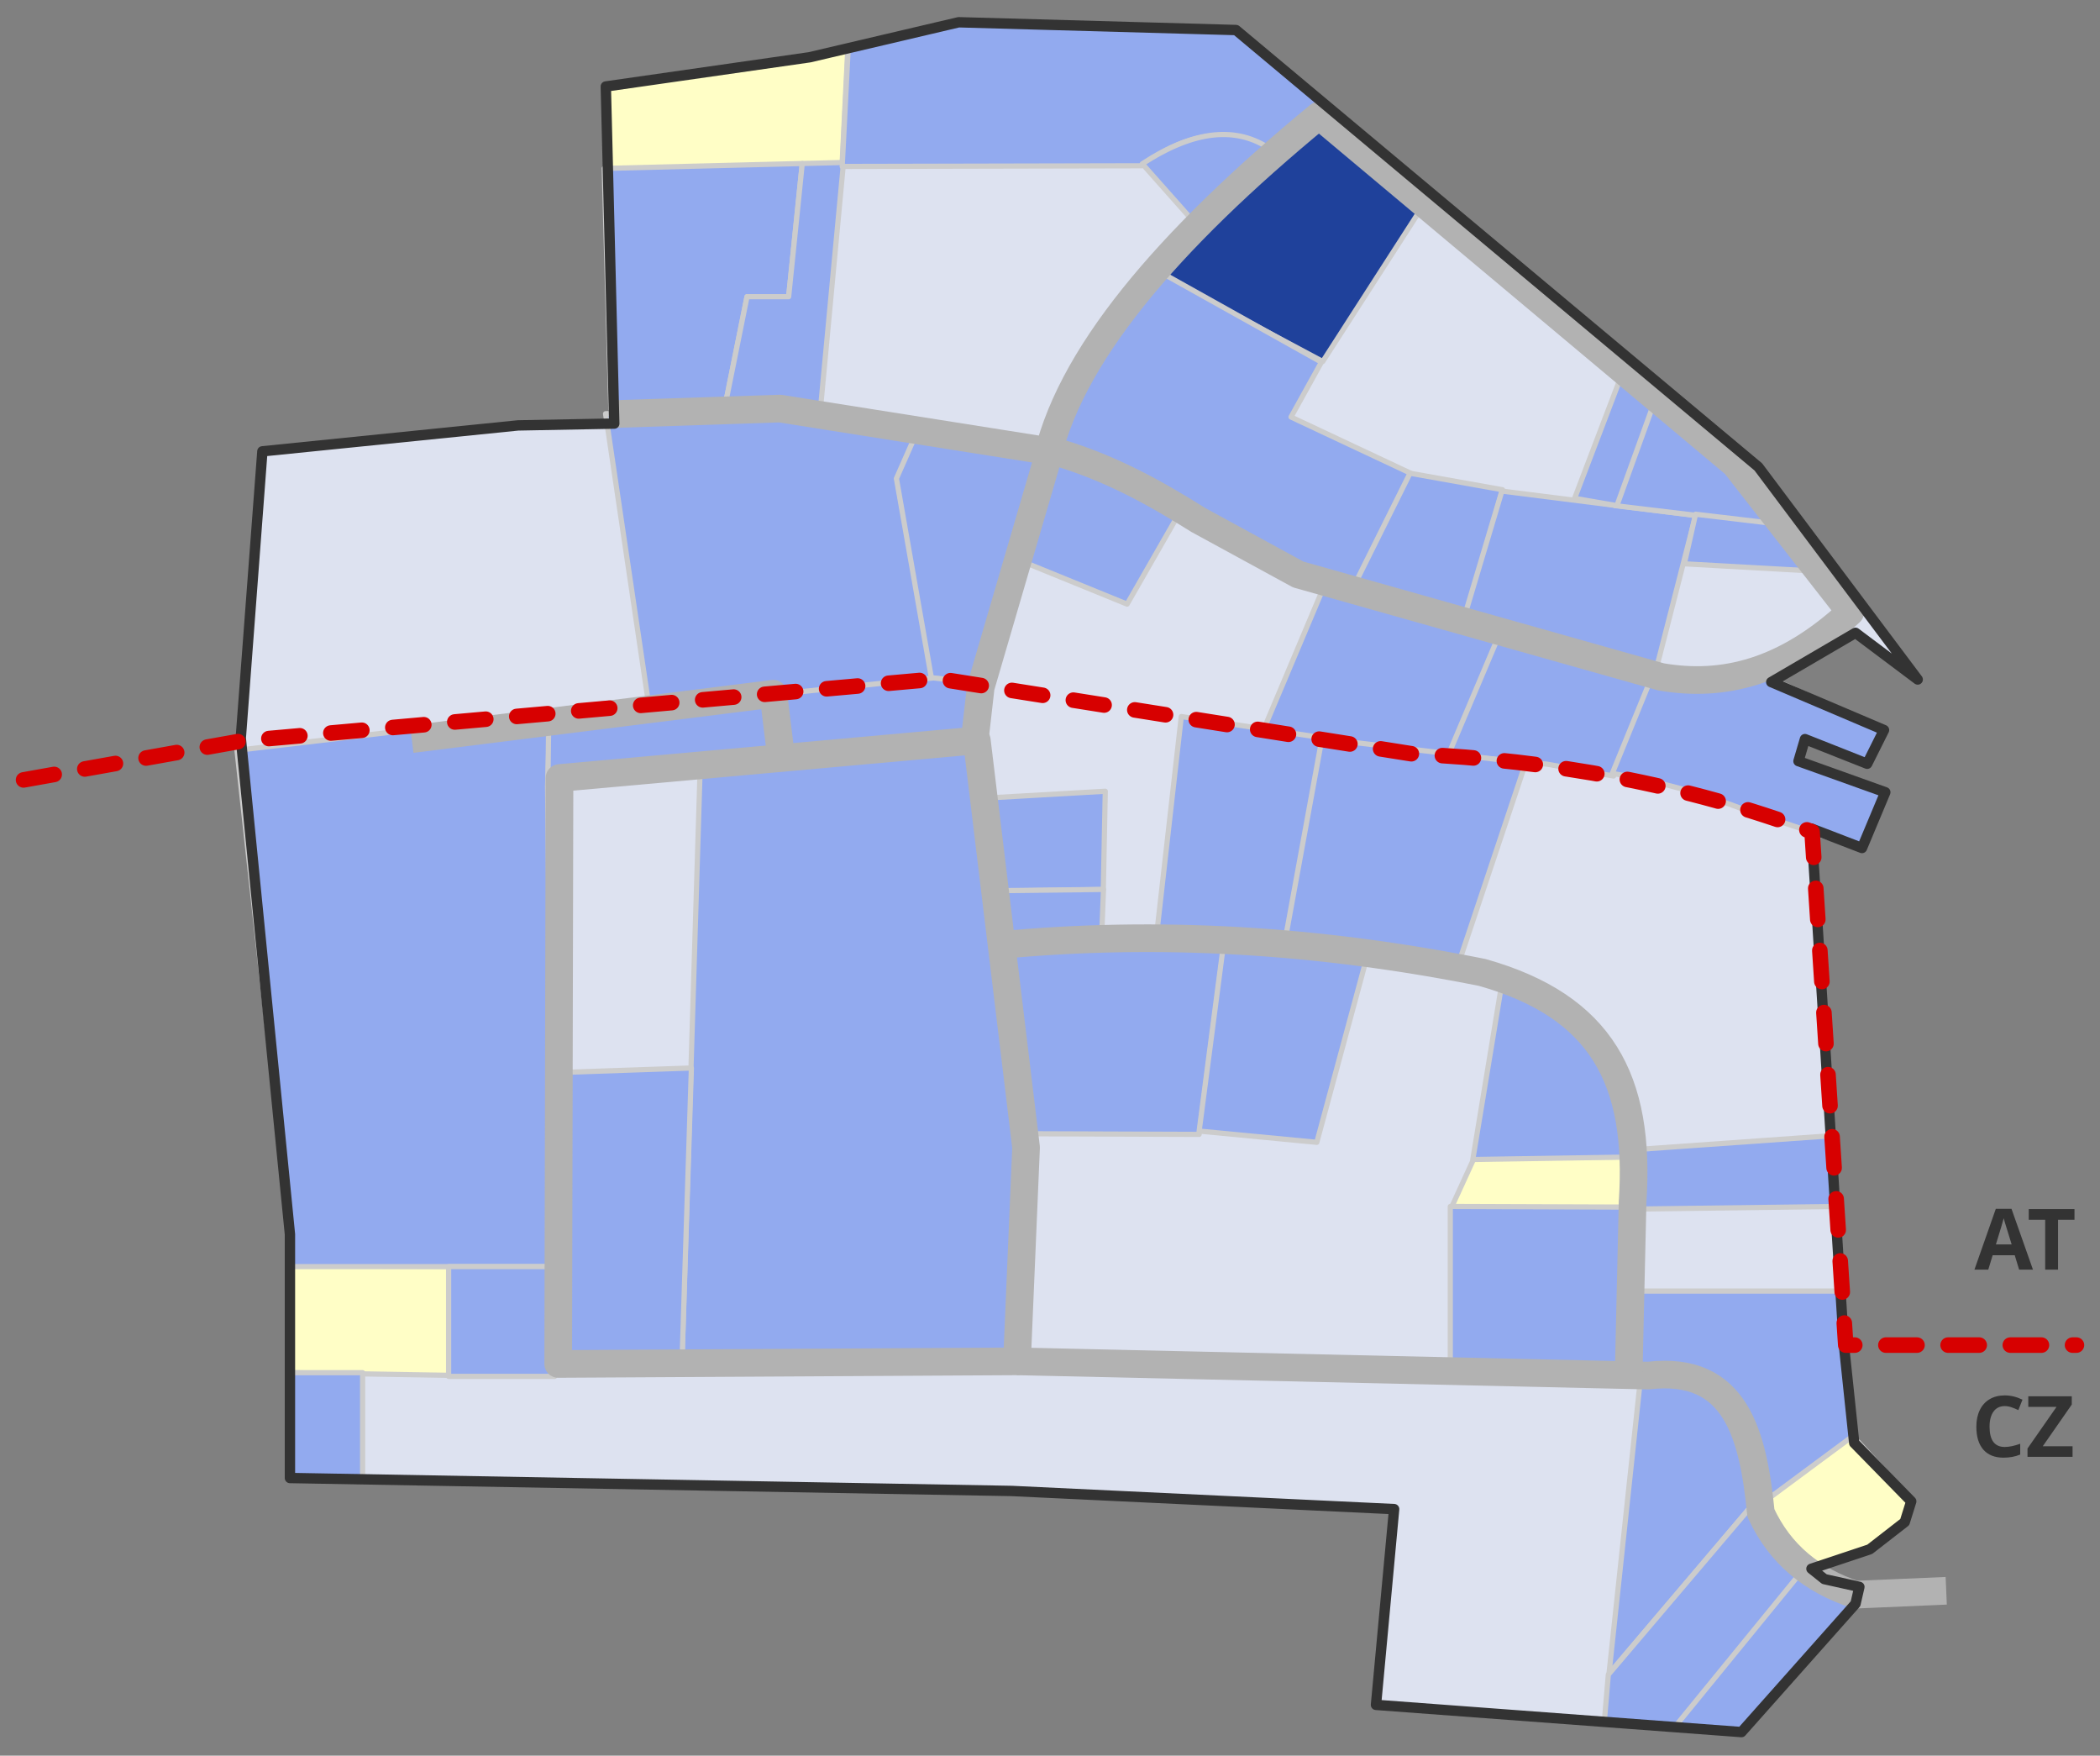 <?xml version="1.0" standalone="no"?>
<!DOCTYPE svg PUBLIC "-//W3C//DTD SVG 1.1//EN" "http://www.w3.org/Graphics/SVG/1.1/DTD/svg11.dtd">
<!--Generator: Xara Designer (www.xara.com), SVG filter version: 6.2.0.0-->
<svg stroke-width="0.501" stroke-linejoin="bevel" fill-rule="evenodd" xmlns:xlink="http://www.w3.org/1999/xlink" xmlns="http://www.w3.org/2000/svg" version="1.1" overflow="visible" width="598.5pt" height="500.25pt" viewBox="0 0 598.5 500.25">
 <rect x="0" y="0" width="598.5" height="500.25" fill="#808080" stroke="none"/>
 <defs>
	</defs>
 <g id="Document" fill="none" stroke="black" font-family="Times New Roman" font-size="16" transform="scale(1 -1)">
  <g id="Spread" transform="translate(0 -500.25)">
   <g id="wiese">
    <a xlink:href="grundriss_park" target="_self">
     <path d="M 175.783,379.406 L 172.898,475.002 L 230.744,483.933 L 273.223,493.907 L 352.266,491.691 L 501.117,367.215 L 546.549,306.64 L 528.821,319.937 L 504.81,305.902 L 536.946,292.236 L 532.144,282.633 L 514.414,289.649 L 512.568,283.371 L 537.314,274.506 L 530.666,258.624 L 516.262,264.165 L 525.494,117.158 L 528.45,89.087 L 544.701,72.465 L 542.856,66.555 L 532.882,58.8 L 516.262,53.258 L 519.955,50.304 L 529.927,48.087 L 528.821,43.287 L 496.317,6.719 L 392.157,14.477 L 397.327,70.249 L 288.365,75.421 L 82.632,79.114 L 82.632,148.554 L 67.98,293.713 L 74.994,371.648 L 147.639,379.035 L 175.783,379.406 Z" stroke="none" fill="#dde2f0" stroke-width="2.954" stroke-linejoin="round" marker-start="none" marker-end="none" stroke-miterlimit="79.84"/>
    </a>
   </g>
   <g id="kompostieranlage"/>
   <g id="retentionsbecken">
    <path d="M 241.64,486.823 L 230.09,483.673 L 172.64,475.873 L 172.94,452.023 L 239.99,453.373 L 241.64,486.823 Z" fill="#fffec6" stroke-width="1.477" stroke="#cccccc" stroke-linejoin="round" marker-start="none" marker-end="none" stroke-miterlimit="79.84"/>
    <path d="M 82.34,139.574 L 128.39,139.424 L 128.09,108.374 L 82.49,109.124 L 82.34,139.574 Z" stroke-width="1.477" stroke="#cccccc" fill="#fffec6" stroke-linejoin="round" marker-start="none" marker-end="none" stroke-miterlimit="79.84"/>
    <path d="M 420.139,170.324 L 413.539,155.924 L 463.789,156.074 L 465.439,170.624 L 420.139,170.324 Z" stroke-width="1.477" stroke="#cccccc" fill="#fffec6" stroke-linejoin="round" marker-start="none" marker-end="none" stroke-miterlimit="79.84"/>
    <path d="M 527.989,91.124 L 503.539,73.274 C 506.16,65.158 510.993,58.886 516.139,52.874 L 532.489,58.574 L 542.839,66.374 L 544.639,72.974 L 527.989,91.124 Z" stroke-width="1.477" stroke="#cccccc" fill="#fffec6" stroke-linejoin="round" marker-start="none" marker-end="none" stroke-miterlimit="79.84"/>
   </g>
   <g id="grundstuecke_light">
    <path d="M 174.091,383.685 L 172.207,452.259 L 228.647,453.661 L 224.769,415.711 L 212.899,415.711 L 206.478,383.787 L 174.091,383.685 Z" stroke="#cccccc" fill="#92aaef" stroke-width="1.477" stroke-linejoin="round" marker-start="none" marker-end="none" stroke-miterlimit="79.84"/>
    <path d="M 233.81,383.497 L 222.251,383.837 L 206.478,383.787 L 212.899,415.711 L 224.769,415.711 L 228.647,453.661 L 240.404,453.954 L 233.81,383.497 Z" stroke="#cccccc" fill="#92aaef" stroke-width="1.477" stroke-linejoin="round" marker-start="none" marker-end="none" stroke-miterlimit="79.84"/>
    <path d="M 156.571,292.128 L 156.063,276.299 L 157.513,139.346 L 82.632,139.346 L 82.632,148.554 L 67.542,286.465 L 156.732,296.956 L 156.571,292.128 Z" stroke="#cccccc" fill="#92aaef" stroke-width="1.477" stroke-linejoin="round" marker-start="none" marker-end="none" stroke-miterlimit="79.84"/>
    <path d="M 194.321,110.606 L 199.571,282.182 L 277.83,289.709 L 292.197,167.803 L 289.842,112.356 L 194.321,110.606 Z" stroke="#cccccc" fill="#92aaef" stroke-width="1.477" stroke-linejoin="round" marker-start="none" marker-end="none" stroke-miterlimit="79.84"/>
    <path d="M 158.831,109.957 L 159.398,194.652 L 197.046,195.941 L 194.321,110.606 L 158.831,109.957 Z" stroke="#cccccc" fill="#92aaef" stroke-width="1.477" stroke-linejoin="round" marker-start="none" marker-end="none" stroke-miterlimit="79.84"/>
    <path d="M 127.857,108.073 L 127.857,139.346 L 157.513,139.346 L 157.471,143.298 L 158.097,108.073 L 127.857,108.073 Z" stroke="#cccccc" fill="#92aaef" stroke-width="1.477" stroke-linejoin="round" marker-start="none" marker-end="none" stroke-miterlimit="79.84"/>
    <path d="M 282.038,272.913 L 315.005,274.796 L 314.443,246.791 L 286.179,246.379 L 282.038,272.913 Z" stroke="#cccccc" fill="#92aaef" stroke-width="1.477" stroke-linejoin="round" marker-start="none" marker-end="none" stroke-miterlimit="79.84"/>
    <path d="M 405.243,441.144 L 376.985,397.249 L 328.569,423.059 L 360.03,453.578 L 374.911,466.375 L 405.243,441.144 Z" fill="#1f419b" stroke="#cccccc" stroke-width="1.477" stroke-linejoin="round" marker-start="none" marker-end="none" stroke-miterlimit="79.84"/>
    <path d="M 330.076,423.059 L 376.608,397.061 L 367.942,381.425 L 402.041,365.412 L 385.462,332.067 L 359.842,341.486 L 319.903,364.093 L 299.181,373.136 L 317.266,406.857 L 330.076,423.059 Z" stroke="#cccccc" fill="#92aaef" stroke-width="1.477" stroke-linejoin="round" marker-start="none" marker-end="none" stroke-miterlimit="79.84"/>
    <path d="M 401.852,365.412 L 428.227,360.702 L 417.3,323.212 L 385.086,331.69 L 401.852,365.412 Z" stroke="#cccccc" fill="#92aaef" stroke-width="1.477" stroke-linejoin="round" marker-start="none" marker-end="none" stroke-miterlimit="79.84"/>
    <path d="M 428.038,360.325 L 483.236,353.355 L 471.556,307.765 L 416.735,322.459 L 428.038,360.325 Z" stroke="#cccccc" fill="#92aaef" stroke-width="1.477" stroke-linejoin="round" marker-start="none" marker-end="none" stroke-miterlimit="79.84"/>
    <path d="M 471.556,387.641 L 460.253,356.181 L 507.35,350.529 L 496.047,366.73 L 471.556,387.641 Z" stroke="#cccccc" fill="#92aaef" stroke-width="1.477" stroke-linejoin="round" marker-start="none" marker-end="none" stroke-miterlimit="79.84"/>
    <path d="M 483.236,353.731 L 508.669,350.717 L 517.146,337.53 L 480.034,339.602 L 483.236,353.731 Z" stroke="#cccccc" fill="#92aaef" stroke-width="1.477" stroke-linejoin="round" marker-start="none" marker-end="none" stroke-miterlimit="79.84"/>
    <path d="M 471.368,385.381 L 460.818,356.181 L 448.761,358.253 L 462.325,393.858 L 471.368,385.381 Z" stroke="#cccccc" fill="#92aaef" stroke-width="1.477" stroke-linejoin="round" marker-start="none" marker-end="none" stroke-miterlimit="79.84"/>
    <path d="M 289.762,340.921 L 321.222,328.111 L 336.67,355.05 L 310.295,368.803 L 297.863,372.382 L 289.762,340.921 Z" stroke="#cccccc" fill="#92aaef" stroke-width="1.477" stroke-linejoin="round" marker-start="none" marker-end="none" stroke-miterlimit="79.84"/>
    <path d="M 377.738,334.139 L 360.03,292.128 L 403.548,285.535 L 412.967,284.969 L 428.227,319.821 L 377.738,334.139 Z" stroke="#cccccc" fill="#92aaef" stroke-width="1.477" stroke-linejoin="round" marker-start="none" marker-end="none" stroke-miterlimit="79.84"/>
    <path d="M 471.179,306.446 L 459.876,279.129 L 440.849,282.52 L 412.779,285.158 L 427.285,319.445 L 471.179,306.446 Z" stroke="#cccccc" fill="#92aaef" stroke-width="1.477" stroke-linejoin="round" marker-start="none" marker-end="none" stroke-miterlimit="79.84"/>
    <path d="M 500.191,308.895 L 536.927,292.505 L 531.841,282.709 L 514.509,289.679 L 512.437,283.462 L 537.116,274.42 L 530.71,258.407 L 497.742,269.333 C 485.47,274.037 472.762,277.657 459.499,279.883 L 470.426,306.634 L 500.191,308.895 Z" stroke="#cccccc" fill="#92aaef" stroke-width="1.477" stroke-linejoin="round" marker-start="none" marker-end="none" stroke-miterlimit="79.84"/>
    <path d="M 434.82,282.897 L 415.605,225.44 L 365.305,230.714 L 376.043,289.868 L 434.82,282.897 Z" stroke="#cccccc" fill="#92aaef" stroke-width="1.477" stroke-linejoin="round" marker-start="none" marker-end="none" stroke-miterlimit="79.84"/>
    <path d="M 336.67,296.084 L 329.511,232.787 L 366.058,231.28 L 376.797,290.056 L 336.67,296.084 Z" stroke="#cccccc" fill="#92aaef" stroke-width="1.477" stroke-linejoin="round" marker-start="none" marker-end="none" stroke-miterlimit="79.84"/>
    <path d="M 282.98,246.446 L 314.499,246.822 L 313.934,232.41 L 285.617,231.468 L 282.98,246.446 Z" stroke="#cccccc" fill="#92aaef" stroke-width="1.477" stroke-linejoin="round" marker-start="none" marker-end="none" stroke-miterlimit="79.84"/>
    <path d="M 348.915,231.656 L 341.756,177.024 L 291.457,177.212 L 284.864,231.091 L 348.915,231.656 Z" stroke="#cccccc" fill="#92aaef" stroke-width="1.477" stroke-linejoin="round" marker-start="none" marker-end="none" stroke-miterlimit="79.84"/>
    <path d="M 389.607,227.7 L 375.289,174.763 L 341.756,177.966 L 349.103,234.294 L 389.607,227.7 Z" stroke="#cccccc" fill="#92aaef" stroke-width="1.477" stroke-linejoin="round" marker-start="none" marker-end="none" stroke-miterlimit="79.84"/>
    <path d="M 428.227,221.295 L 419.749,169.865 L 467.035,170.618 C 462.812,196.949 450.277,214.277 428.227,221.295 Z" stroke="#cccccc" fill="#92aaef" stroke-width="1.477" stroke-linejoin="round" marker-start="none" marker-end="none" stroke-miterlimit="79.84"/>
    <path d="M 522.044,176.647 L 466.093,172.691 L 465.905,155.736 L 523.74,156.489 L 522.044,176.647 Z" stroke="#cccccc" fill="#92aaef" stroke-width="1.477" stroke-linejoin="round" marker-start="none" marker-end="none" stroke-miterlimit="79.84"/>
    <path d="M 465.528,156.301 L 413.332,156.489 L 413.332,110.354 L 464.586,108.827 L 465.528,156.301 Z" stroke="#cccccc" fill="#92aaef" stroke-width="1.477" stroke-linejoin="round" marker-start="none" marker-end="none" stroke-miterlimit="79.84"/>
    <path d="M 467.788,109.769 C 486.212,112.145 497.628,100.499 501.698,74.163 L 458.557,23.298 L 467.788,109.769 Z" stroke="#cccccc" fill="#92aaef" stroke-width="1.477" stroke-linejoin="round" marker-start="none" marker-end="none" stroke-miterlimit="79.84"/>
    <path d="M 477.396,7.662 L 513.567,52.122 L 500.38,72.536 L 458.369,23.075 L 457.239,9.734 L 477.396,7.662 Z" stroke="#cccccc" fill="#92aaef" stroke-width="1.477" stroke-linejoin="round" marker-start="none" marker-end="none" stroke-miterlimit="79.84"/>
    <path d="M 496.235,6.72 L 529.768,44.398 L 513.19,52.122 L 477.208,8.039 L 496.235,6.72 Z" stroke="#cccccc" fill="#92aaef" stroke-width="1.477" stroke-linejoin="round" marker-start="none" marker-end="none" stroke-miterlimit="79.84"/>
    <path d="M 465.905,132.375 L 524.307,132.375 L 528.638,91.495 L 501.698,71.526 C 499.378,99.713 487.083,111.94 464.963,108.45 L 465.905,132.375 Z" stroke="#cccccc" fill="#92aaef" stroke-width="1.477" stroke-linejoin="round" marker-start="none" marker-end="none" stroke-miterlimit="79.84"/>
    <path d="M 172.584,382.367 L 185.206,297.215 L 265.836,306.823 L 255.663,363.528 L 261.692,377.468 L 221.942,384.25 L 172.584,382.367 Z" stroke="#cccccc" fill="#92aaef" stroke-width="1.477" stroke-linejoin="round" marker-start="none" marker-end="none" stroke-miterlimit="79.84"/>
    <path d="M 279.212,305.881 L 298.993,372.005 L 261.88,378.41 L 255.475,363.904 L 265.46,307.011 L 279.212,305.881 Z" stroke="#cccccc" fill="#92aaef" stroke-width="1.477" stroke-linejoin="round" marker-start="none" marker-end="none" stroke-miterlimit="79.84"/>
    <path d="M 378.492,469.967 L 363.044,457.345 C 351.667,463.941 339.222,463.281 325.366,453.012 L 240.027,452.824 L 241.723,486.169 L 273.372,494.27 L 351.929,491.632 L 378.492,469.967 Z" stroke="#cccccc" fill="#92aaef" stroke-width="1.477" stroke-linejoin="round" marker-start="none" marker-end="none" stroke-miterlimit="79.84"/>
    <path d="M 341.945,435.115 L 325.555,453.578 C 340.539,463.363 352.568,464.284 362.102,457.722 L 341.945,435.115 Z" stroke="#cccccc" fill="#92aaef" stroke-width="1.477" stroke-linejoin="round" marker-start="none" marker-end="none" stroke-miterlimit="79.84"/>
    <path d="M 156.394,295.714 L 266.104,307.092 L 279.571,305.466 L 276.901,288.633 L 156.162,277.255 L 156.394,295.714 Z" stroke="#cccccc" fill="#92aaef" stroke-width="1.477" stroke-linejoin="round" marker-start="none" marker-end="none" stroke-miterlimit="79.84"/>
    <path d="M 82.64,109.124 L 103.344,109.124 L 103.344,78.657 L 82.938,78.657 L 82.64,109.124 Z" stroke="#cccccc" fill="#92aaef" stroke-width="1.477" stroke-linejoin="round" marker-start="none" marker-end="none" stroke-miterlimit="79.84"/>
   </g>
   <g id="strassen">
    <path d="M 159.089,111.617 L 159.459,278.569 L 278.393,289.281 L 292.429,173.302 L 289.842,112.356 L 159.089,111.617 Z" stroke="#b2b2b2" stroke-width="7.879" stroke-linejoin="round" marker-start="none" marker-end="none" stroke-miterlimit="79.84"/>
    <path d="M 554.676,46.981 L 528.821,45.871 C 516.585,49.916 507.284,57.316 501.856,69.142 C 499.64,91.303 494.839,111.25 469.723,108.294 L 289.844,112.356" fill="none" stroke="#b2b2b2" stroke-width="7.879" stroke-linejoin="round" stroke-miterlimit="79.84"/>
    <path d="M 284.672,230.922 C 330.138,235.263 376.004,232.454 422.444,223.164 C 456.426,213.561 467.607,192.657 465.29,157.789 L 464.181,109.402" fill="none" stroke="#b2b2b2" stroke-width="7.879" stroke-linejoin="round" stroke-miterlimit="79.84"/>
    <path d="M 222.619,284.478 L 220.403,302.578 L 117.352,289.649" fill="none" stroke="#b2b2b2" stroke-width="7.879" stroke-linejoin="round" stroke-miterlimit="79.84"/>
    <path d="M 174.553,382.247 L 222.251,383.837 L 301.662,371.279 C 316.836,366.751 329.446,359.663 341.553,352.072 L 369.995,336.559 L 473.416,307.379 C 491.021,304.384 508.628,308.532 527.342,325.847 L 494.469,367.954 L 375.904,467.313 C 332.83,431.821 303.935,398.196 297.969,367.586 L 279.501,304.423 L 277.654,288.172" fill="none" stroke="#b2b2b2" stroke-width="7.879" stroke-linejoin="round" stroke-miterlimit="79.84"/>
   </g>
   <g id="umriss">
    <path d="M 175.064,379.557 L 172.657,475.606 L 230.744,483.933 L 273.223,493.907 L 352.266,491.691 L 501.117,367.215 L 546.549,306.64 L 528.821,319.937 L 504.81,305.902 L 536.946,292.236 L 532.144,282.633 L 514.414,289.649 L 512.568,283.371 L 537.314,274.506 L 530.666,258.624 L 516.262,264.165 L 525.494,117.158 L 528.45,89.087 L 544.701,72.465 L 542.856,66.555 L 532.882,58.8 L 516.262,53.258 L 519.955,50.304 L 529.927,48.087 L 528.821,43.287 L 496.317,6.719 L 392.157,14.477 L 397.327,70.249 L 288.365,75.421 L 82.632,79.114 L 82.632,148.554 L 68.623,289.963 L 74.779,371.648 L 147.639,379.035 L 175.064,379.557 Z" stroke="#333333" stroke-width="2.954" stroke-linejoin="round" marker-start="none" marker-end="none" stroke-miterlimit="79.84"/>
   </g>
   <g id="staatsgrenze">
    <path d="M 6.716,278.026 L 68.769,289.108 L 267.485,306.837 L 402.671,285.415 C 442.453,283.613 480.539,276.72 516.434,263.252 L 526.038,116.986 L 591.784,116.986" fill="none" stroke="#d70000" stroke-width="4.433" stroke-linejoin="round" stroke-dasharray="8.866 8.866" stroke-dashoffset="0" stroke-linecap="round" stroke-miterlimit="79.84"/>
    <g id="Group" fill-rule="nonzero" stroke-linejoin="round" stroke-linecap="round" stroke="none" stroke-width="0.906" fill="#333333" stroke-miterlimit="79.84">
     <g id="Group_1">
      <path d="M 571.356,99.607 C 569.98,99.607 568.913,99.09 568.158,98.055 C 567.402,97.02 567.025,95.579 567.024,93.729 C 567.025,89.881 568.469,87.956 571.356,87.956 C 572.569,87.956 574.037,88.26 575.759,88.865 L 575.759,85.796 C 574.344,85.206 572.761,84.91 571.014,84.91 C 568.504,84.91 566.584,85.672 565.253,87.195 C 563.923,88.718 563.259,90.904 563.259,93.752 C 563.259,95.547 563.586,97.119 564.239,98.468 C 564.891,99.817 565.83,100.853 567.053,101.573 C 568.278,102.293 569.712,102.653 571.356,102.653 C 573.034,102.653 574.716,102.248 576.409,101.437 L 575.229,98.463 C 574.583,98.768 573.935,99.037 573.281,99.265 C 572.628,99.493 571.986,99.607 571.356,99.607 Z" marker-start="none" marker-end="none"/>
      <path d="M 590.68,85.146 L 577.838,85.146 L 577.838,87.519 L 586.112,99.382 L 578.062,99.382 L 578.062,102.404 L 590.457,102.404 L 590.457,100.044 L 582.193,88.168 L 590.68,88.168 L 590.68,85.146 Z" marker-start="none" marker-end="none"/>
     </g>
    </g>
    <g id="Group_2" fill-rule="nonzero" stroke-linejoin="round" stroke-linecap="round" stroke="none" stroke-width="0.906" fill="#333333" stroke-miterlimit="79.84">
     <g id="Group_3">
      <path d="M 575.452,138.483 L 574.2,142.591 L 567.909,142.591 L 566.657,138.483 L 562.714,138.483 L 568.805,155.811 L 573.28,155.811 L 579.395,138.483 L 575.452,138.483 Z M 573.326,145.66 C 572.17,149.382 571.519,151.487 571.373,151.976 C 571.227,152.462 571.123,152.848 571.06,153.131 C 570.801,152.124 570.058,149.633 568.829,145.66 L 573.326,145.66 Z" marker-start="none" marker-end="none"/>
      <path d="M 586.538,138.483 L 582.878,138.483 L 582.878,152.695 L 578.192,152.695 L 578.192,155.74 L 591.225,155.74 L 591.225,152.695 L 586.538,152.695 L 586.538,138.483 Z" marker-start="none" marker-end="none"/>
     </g>
    </g>
   </g>
  </g>
 </g>
</svg>
